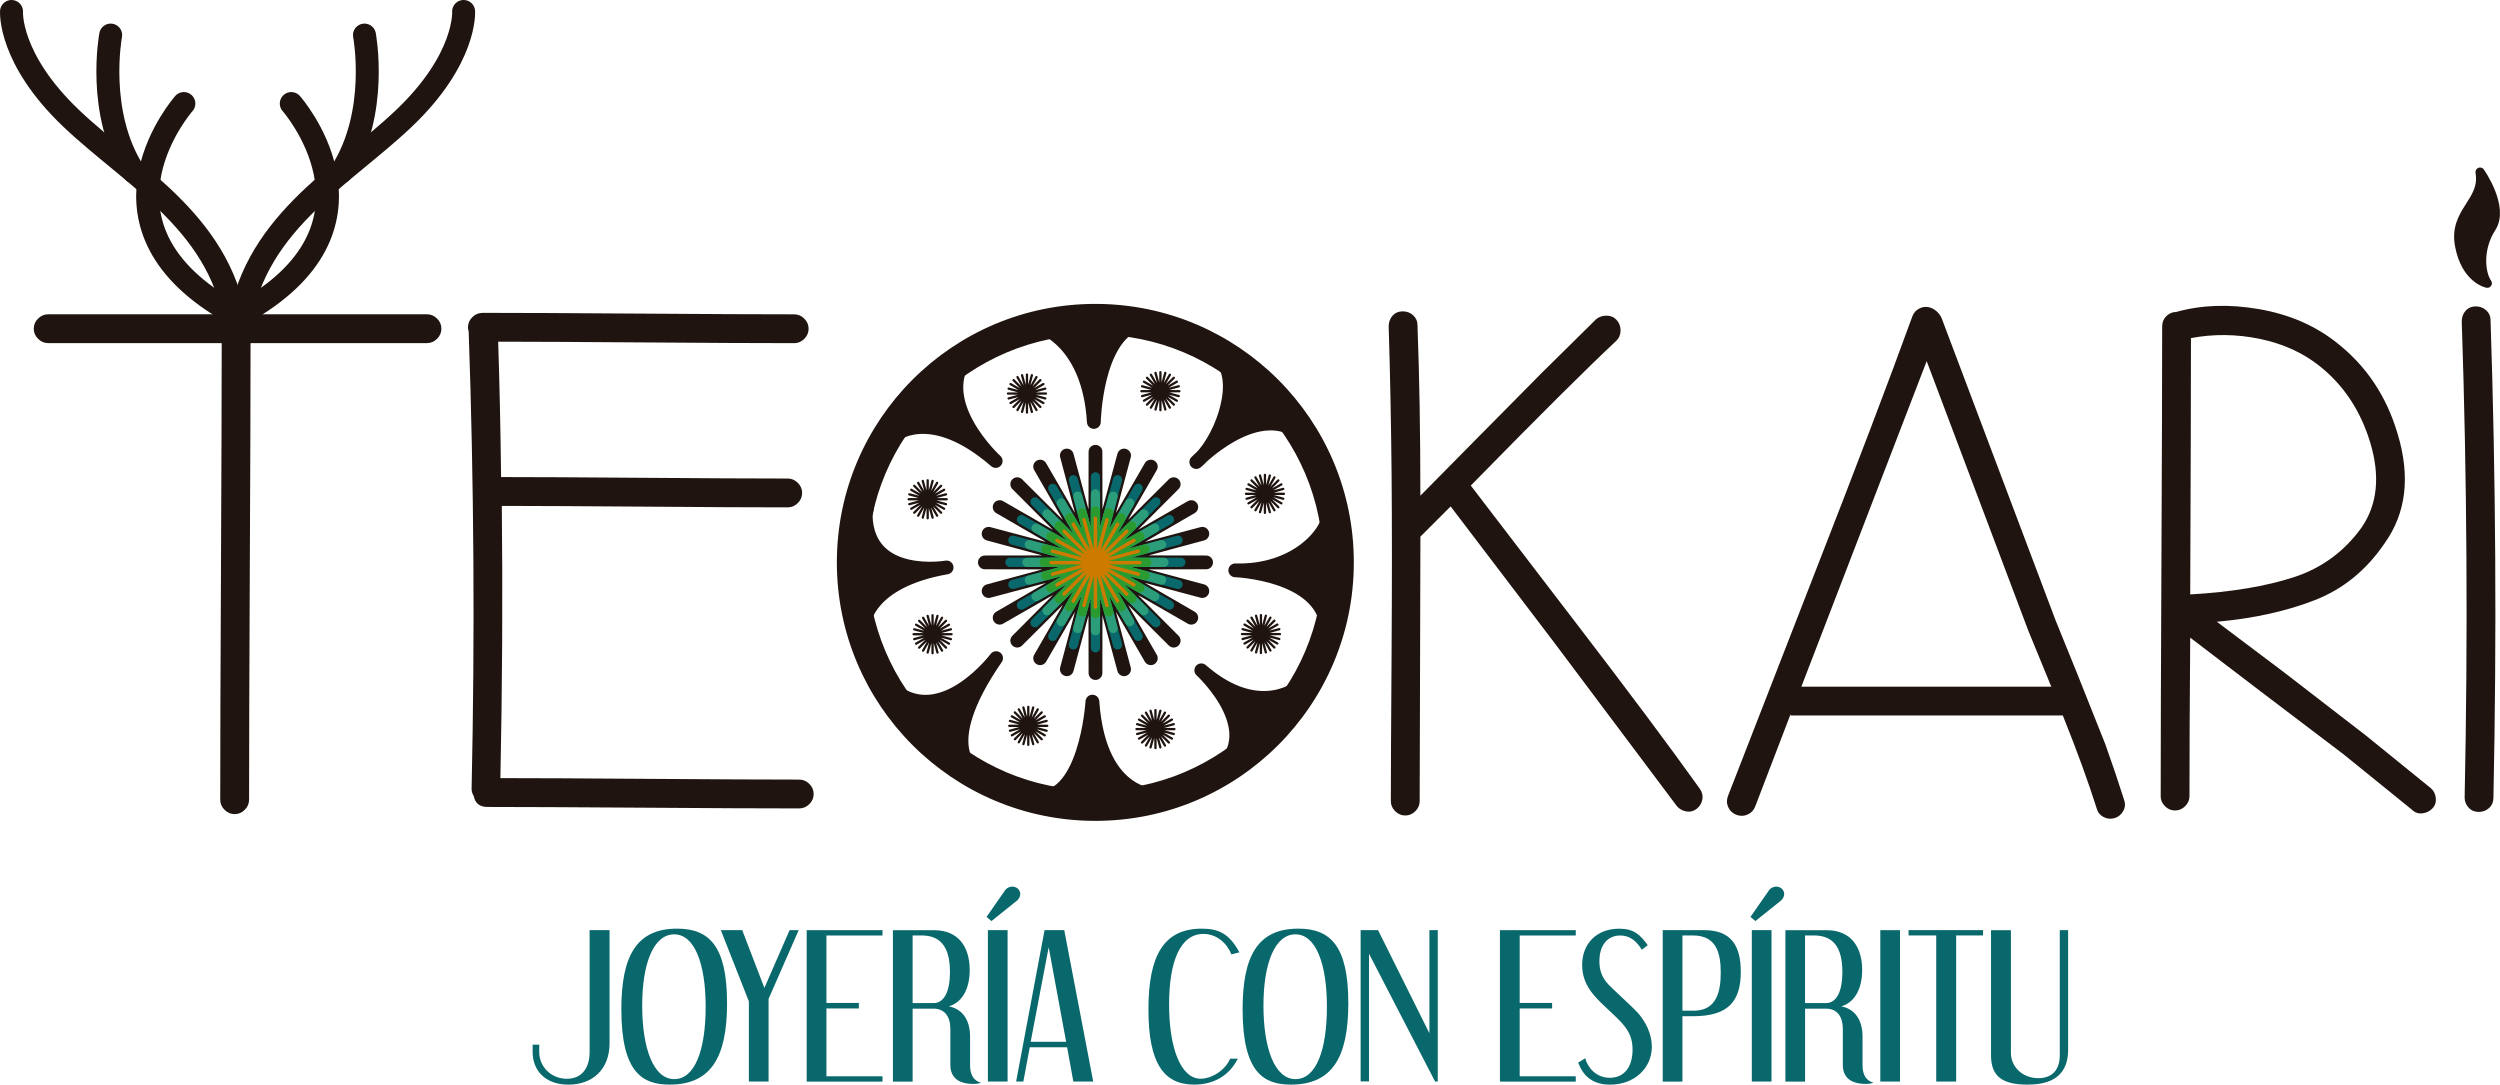 <?xml version="1.0" encoding="UTF-8"?>
<svg data-bbox="2.504 2.5 540.911 233.7" viewBox="0 0 544.42 236.2" xmlns="http://www.w3.org/2000/svg" data-type="ugc">
    <g>
        <path d="M105.05 68.13c7.53 0 18.84.05 33.95.16 15.11.11 26.43.16 33.95.16.84 0 1.57.31 2.2.94.63.63.94 1.36.94 2.2s-.31 1.57-.94 2.2c-.63.63-1.36.94-2.2.94-7.53 0-18.48-.05-32.86-.16-14.38-.1-24.91-.16-31.6-.16.31 9.72.52 19.55.63 29.48 6.69 0 16.99.05 30.9.16 13.9.1 24.41.16 31.52.16.84 0 1.57.31 2.2.94s.94 1.36.94 2.2-.31 1.57-.94 2.2c-.63.63-1.36.94-2.2.94-7.11 0-17.59-.05-31.44-.16-13.86-.1-24.13-.16-30.82-.16.21 19.76.1 39.52-.31 59.28 6.9 0 17.59.05 32.07.16 14.48.1 25.48.16 33.01.16.83 0 1.57.31 2.2.94.63.63.94 1.36.94 2.2s-.31 1.57-.94 2.2c-.63.63-1.36.94-2.2.94-7.53 0-18.85-.05-33.95-.16-15.11-.1-26.43-.16-33.95-.16-1.67 0-2.67-.78-2.98-2.35-.31-.52-.47-1.04-.47-1.57.73-33.35.52-66.5-.63-99.43v-.16c-.11-.31-.16-.63-.16-.94 0-.84.31-1.57.94-2.2.63-.63 1.36-.94 2.2-.94Z" fill="#1f140f"/>
        <path d="M309.32 116.9c0 6.48-.03 16.13-.08 28.93-.05 12.81-.08 22.35-.08 28.62 0 .84-.31 1.57-.94 2.2s-1.36.94-2.2.94-1.57-.31-2.2-.94c-.63-.63-.94-1.36-.94-2.2 0-5.54.05-16.15.16-31.84.1-15.68.1-28.93 0-39.76-.11-10.82-.31-21.41-.63-31.76 0-.94.29-1.73.86-2.35.57-.63 1.31-.94 2.2-.94s1.65.29 2.27.86c.63.58.94 1.28.94 2.12.42 11.08.63 23.47.63 37.17l11.61-11.76 14.9-15.06 11.76-11.61c.63-.52 1.38-.78 2.27-.78s1.62.31 2.2.94c.57.63.86 1.39.86 2.27s-.31 1.65-.94 2.27c-6.27 5.86-16.83 16.36-31.68 31.52l23.05 30.11c11.39 14.85 20.33 26.82 26.82 35.91.52.73.71 1.52.55 2.35-.16.84-.58 1.52-1.25 2.04-.68.52-1.44.71-2.27.55-.84-.16-1.52-.55-2.04-1.18l-26.82-35.76-22.43-29.48-6.59 6.59Z" fill="#1f140f"/>
        <path d="m422.86 69.38 24.78 65.71 4.71 11.61 6.12 15.37c1.46 4.08 2.82 8.1 4.08 12.08.31.84.26 1.65-.16 2.43-.42.78-1.05 1.31-1.88 1.57-.84.26-1.65.18-2.43-.23-.78-.42-1.28-1.05-1.49-1.88-1.78-5.65-4.23-12.39-7.37-20.23h-59.28v-.31l-7.69 20.07c-.31.84-.86 1.44-1.65 1.8-.78.36-1.6.39-2.43.08-.84-.31-1.44-.86-1.8-1.65-.37-.78-.39-1.59-.08-2.43l18.19-46.74c9.72-24.88 17.04-44.12 21.96-57.71.31-.84.86-1.44 1.65-1.8.78-.36 1.59-.39 2.43-.08.52.21.99.52 1.41.94.42.42.73.89.94 1.41Zm23.84 80.14-5.02-12.23-22.11-58.65-27.29 70.89h54.42Z" fill="#1f140f"/>
        <path d="M470.53 173.36c0-11.39.05-28.44.16-51.13.1-22.69.16-39.73.16-51.13 0-.84.26-1.54.78-2.12.52-.57 1.15-.91 1.88-1.02h.31c5.54-1.57 11.61-1.78 18.19-.63 6.59 1.15 12.23 3.61 16.94 7.37 6.38 5.02 10.77 11.61 13.17 19.76 2.82 9.31 1.88 17.25-2.82 23.84-3.98 5.86-9.04 9.99-15.21 12.39-6.17 2.41-13.28 3.98-21.33 4.71l14.59 10.98 17.88 13.8 14.11 11.45c.63.52.99 1.23 1.1 2.12.1.89-.13 1.65-.71 2.27-.58.63-1.31.99-2.2 1.1-.89.1-1.65-.16-2.27-.78l-14.9-12.07-18.19-13.8-15.21-11.61c-.11 13.49-.16 24.99-.16 34.5 0 .84-.31 1.57-.94 2.2-.63.63-1.36.94-2.2.94s-1.57-.31-2.2-.94c-.63-.63-.94-1.36-.94-2.2Zm6.59-99.74c0 10.25-.05 28.86-.16 55.83 8.99-.52 16.52-1.78 22.58-3.76 6.06-1.98 10.98-5.59 14.74-10.82 3.45-5.02 4.08-11.19 1.88-18.5-2.09-6.9-5.75-12.44-10.98-16.62-3.66-2.93-8.03-4.91-13.09-5.96-5.07-1.04-10.06-1.1-14.98-.16Z" fill="#1f140f"/>
        <path d="M54.56 74.72c0 10.66-.05 27.05-.16 49.17-.1 22.11-.16 38.87-.16 50.26 0 .84-.31 1.57-.94 2.2-.63.63-1.36.94-2.2.94s-1.57-.31-2.2-.94c-.63-.63-.94-1.36-.94-2.2 0-11.39.05-28.15.16-50.26.1-22.11.16-38.5.16-49.17H10.49c-.84 0-1.57-.31-2.2-.94-.63-.63-.94-1.36-.94-2.2s.31-1.57.94-2.2c.63-.63 1.36-.94 2.2-.94h82.49c.83 0 1.57.31 2.2.94.63.63.94 1.36.94 2.2s-.31 1.57-.94 2.2c-.63.63-1.36.94-2.2.94H54.56Z" fill="#1f140f"/>
        <path d="M2.51 2.5s-.69 10.28 13.03 23.31c13.71 13.03 33.53 23.3 36.03 46.62" stroke="#1f140f" stroke-width="5" fill="none" stroke-linecap="round" stroke-linejoin="round"/>
        <path d="M24.1 7.64s-3.21 16.97 5.08 29.83" stroke="#1f140f" stroke-width="5" fill="none" stroke-linecap="round" stroke-linejoin="round"/>
        <path d="M40.04 22.55s-22.11 25.03 7.71 43.88" stroke="#1f140f" stroke-width="5" fill="none" stroke-linecap="round" stroke-linejoin="round"/>
        <path d="M100.96 2.5s.69 10.28-13.03 23.31C74.22 38.84 54.4 49.11 51.9 72.43" stroke="#1f140f" stroke-width="5" fill="none" stroke-linecap="round" stroke-linejoin="round"/>
        <path d="M79.37 7.64s3.21 16.97-5.08 29.83" stroke="#1f140f" stroke-width="5" fill="none" stroke-linecap="round" stroke-linejoin="round"/>
        <path d="M63.43 22.55s22.11 25.03-7.71 43.88" stroke="#1f140f" stroke-width="5" fill="none" stroke-linecap="round" stroke-linejoin="round"/>
        <path d="M542.36 69.7c1.15 34.29 1.36 68.95.63 103.98 0 .94-.31 1.7-.94 2.27-.63.58-1.39.86-2.27.86s-1.62-.31-2.2-.94c-.58-.63-.86-1.36-.86-2.2.73-35.02.52-69.58-.63-103.66 0-.94.29-1.73.86-2.35.57-.63 1.31-.94 2.2-.94s1.65.29 2.27.86c.63.58.94 1.28.94 2.12Z" fill="#1f140f"/>
        <path d="M541.65 61.68s-4.71-.9-6.05-8.29c-1.34-7.4 5.6-9.41 4.48-15.91 0 0 5.38 7.62 2.47 12.1-2.91 4.48-2.47 9.86-.9 12.1Z" stroke-width="2" fill="#1f140f" stroke="#1f140f" stroke-linecap="round" stroke-linejoin="round"/>
        <path stroke-width=".5" fill="#1f140f" stroke="#1f140f" stroke-linecap="round" stroke-linejoin="round" d="m223.64 81.57.01 4.08 1.06-3.94-1.05 3.94 2.05-3.53-2.04 3.54 2.89-2.88-2.88 2.89 3.54-2.03-3.53 2.04 3.94-1.05-3.93 1.07h4.07l-4.07.01 3.93 1.06-3.94-1.04 3.53 2.04-3.54-2.03 2.88 2.89-2.89-2.88 2.04 3.53-2.05-3.52 1.05 3.94-1.06-3.94-.01 4.08-.01-4.08-1.06 3.94 1.05-3.94-2.05 3.52 2.03-3.53-2.88 2.88 2.87-2.89-3.53 2.03 3.53-2.04-3.94 1.04 3.93-1.06-4.07-.01h4.07l-3.93-1.07 3.94 1.05-3.53-2.04 3.53 2.03-2.87-2.89 2.88 2.88-2.03-3.54 2.05 3.53-1.05-3.94 1.06 3.94.01-4.08h0z"/>
        <path stroke-width=".5" fill="#1f140f" stroke="#1f140f" stroke-linecap="round" stroke-linejoin="round" d="M202.02 104.59v4.08l1.07-3.94-1.05 3.94 2.04-3.52-2.03 3.53 2.89-2.88-2.88 2.89 3.54-2.03-3.53 2.04 3.94-1.05-3.94 1.07h4.08l-4.08.01 3.94 1.06-3.94-1.04 3.53 2.04-3.54-2.03 2.88 2.89-2.89-2.88 2.03 3.53-2.04-3.52 1.05 3.94-1.07-3.94v4.08l-.01-4.08-1.06 3.94 1.04-3.94-2.04 3.52 2.03-3.53-2.89 2.88 2.88-2.89-3.53 2.03 3.52-2.04-3.94 1.04 3.94-1.06-4.08-.01h4.08l-3.94-1.07 3.94 1.05-3.52-2.04 3.53 2.03-2.88-2.89 2.89 2.88-2.03-3.53 2.04 3.52-1.04-3.94 1.06 3.94.01-4.08h0z"/>
        <path stroke-width=".5" fill="#1f140f" stroke="#1f140f" stroke-linecap="round" stroke-linejoin="round" d="m203.08 133.98.01 4.07 1.06-3.93-1.04 3.94 2.04-3.53-2.03 3.53 2.89-2.87-2.88 2.88 3.53-2.03-3.52 2.05 3.94-1.05-3.94 1.06 4.08.01-4.08.01 3.94 1.06-3.94-1.05 3.52 2.04-3.53-2.03 2.88 2.89-2.89-2.88 2.03 3.54-2.04-3.53 1.04 3.94-1.06-3.94-.01 4.08v-4.08l-1.07 3.94 1.05-3.94-2.04 3.53 2.03-3.54-2.89 2.88 2.88-2.89-3.54 2.03 3.53-2.04-3.94 1.05 3.94-1.06-4.08-.01 4.08-.01-3.94-1.06 3.94 1.05-3.53-2.05 3.54 2.03-2.88-2.88 2.89 2.87-2.03-3.53 2.04 3.53-1.05-3.94 1.07 3.93v-4.07h0z"/>
        <path stroke-width=".5" fill="#1f140f" stroke="#1f140f" stroke-linecap="round" stroke-linejoin="round" d="M223.93 153.93V158l1.07-3.93-1.05 3.94 2.04-3.53-2.03 3.54 2.89-2.88-2.88 2.89 3.54-2.04-3.53 2.05 3.94-1.05-3.94 1.06 4.08.01-4.08.01 3.94 1.06-3.94-1.05 3.53 2.05-3.54-2.03 2.88 2.88-2.89-2.87 2.03 3.53-2.04-3.53 1.05 3.94-1.07-3.93v4.07l-.01-4.07-1.06 3.93 1.04-3.94-2.04 3.53 2.03-3.53-2.89 2.87 2.88-2.88-3.53 2.03 3.52-2.05-3.94 1.05 3.94-1.06-4.08-.01 4.08-.01-3.94-1.06 3.94 1.05-3.52-2.05 3.53 2.04-2.88-2.89 2.89 2.88-2.03-3.54 2.04 3.53-1.04-3.94 1.06 3.93.01-4.07h0z"/>
        <path stroke-width=".5" fill="#1f140f" stroke="#1f140f" stroke-linecap="round" stroke-linejoin="round" d="m251.62 154.64.01 4.07 1.06-3.93-1.05 3.94 2.05-3.53-2.03 3.53 2.88-2.87-2.87 2.88 3.53-2.03-3.53 2.05 3.94-1.05-3.93 1.06 4.07.01-4.07.01 3.93 1.06-3.94-1.05 3.53 2.05-3.53-2.04 2.87 2.89-2.88-2.88 2.03 3.54-2.05-3.53 1.05 3.94-1.06-3.93-.01 4.07-.01-4.07-1.06 3.93 1.05-3.94-2.05 3.53 2.04-3.54-2.89 2.88 2.88-2.89-3.54 2.04 3.53-2.05-3.94 1.05 3.93-1.06-4.07-.01 4.07-.01-3.93-1.06 3.94 1.05-3.53-2.05 3.54 2.03-2.88-2.88 2.89 2.87-2.04-3.53 2.05 3.53-1.05-3.94 1.06 3.93.01-4.07h0z"/>
        <path stroke-width=".5" fill="#1f140f" stroke="#1f140f" stroke-linecap="round" stroke-linejoin="round" d="m274.59 133.95.01 4.07 1.06-3.93-1.04 3.94 2.04-3.53-2.03 3.53 2.89-2.87-2.88 2.88 3.53-2.03-3.52 2.05 3.94-1.05-3.94 1.06 4.08.01-4.08.01 3.94 1.06-3.94-1.05 3.52 2.04-3.53-2.03 2.88 2.89-2.89-2.88 2.03 3.54-2.04-3.53 1.04 3.94-1.06-3.93-.01 4.07v-4.07l-1.06 3.93 1.04-3.94-2.04 3.53 2.03-3.54-2.89 2.88 2.88-2.89-3.53 2.03 3.52-2.04-3.94 1.05 3.94-1.06-4.08-.01 4.08-.01-3.94-1.06 3.94 1.05-3.52-2.05 3.53 2.03-2.88-2.88 2.89 2.87-2.03-3.53 2.04 3.53-1.04-3.94 1.06 3.93v-4.07h0z"/>
        <path stroke-width=".5" fill="#1f140f" stroke="#1f140f" stroke-linecap="round" stroke-linejoin="round" d="m275.46 103.41.01 4.08 1.06-3.94-1.05 3.94 2.05-3.53-2.03 3.54 2.88-2.88-2.87 2.89 3.53-2.03-3.53 2.04 3.94-1.05-3.93 1.07h4.07l-4.07.01 3.93 1.06-3.94-1.05 3.53 2.05-3.53-2.03 2.87 2.88-2.88-2.87 2.03 3.53-2.05-3.52 1.05 3.93-1.06-3.93-.01 4.08-.01-4.08-1.06 3.93 1.05-3.93-2.04 3.52 2.03-3.53-2.89 2.87 2.88-2.88-3.54 2.03 3.53-2.05-3.94 1.05 3.94-1.06-4.08-.01h4.08l-3.94-1.07 3.94 1.05-3.53-2.04 3.54 2.03-2.88-2.89 2.89 2.88-2.03-3.54 2.04 3.53-1.05-3.94 1.06 3.94.01-4.08h0z"/>
        <path stroke-width=".5" fill="#1f140f" stroke="#1f140f" stroke-linecap="round" stroke-linejoin="round" d="M252.7 81.06v4.07l1.07-3.93-1.05 3.94 2.04-3.53-2.03 3.53 2.89-2.87-2.88 2.89 3.54-2.04-3.53 2.05 3.94-1.05-3.94 1.06 4.08.01-4.08.01 3.94 1.06-3.94-1.05 3.53 2.05-3.54-2.04 2.88 2.89-2.89-2.87 2.03 3.53-2.04-3.53 1.05 3.94-1.07-3.93v4.07l-.01-4.07-1.06 3.93 1.05-3.94-2.05 3.53 2.03-3.53-2.88 2.87 2.87-2.89-3.53 2.04 3.52-2.05-3.93 1.05 3.93-1.06-4.08-.01 4.08-.01-3.93-1.06 3.93 1.05-3.52-2.05 3.53 2.04-2.87-2.89 2.88 2.87-2.03-3.53 2.05 3.53-1.05-3.94 1.06 3.93.01-4.07h0z"/>
        <path stroke-width="3" fill="#1f140f" stroke="#1f140f" stroke-linecap="round" stroke-linejoin="round" d="m238.56 98.38.04 23.76 6.19-22.94-6.1 22.97 11.92-20.56-11.85 20.6 16.83-16.77-16.77 16.83 20.6-11.84-20.55 11.92 22.96-6.11-22.94 6.19 23.76.04-23.76.05 22.94 6.19-22.96-6.11 20.55 11.92-20.6-11.84 16.77 16.83-16.83-16.77 11.85 20.6-11.92-20.56 6.1 22.96-6.19-22.94-.04 23.77-.04-23.77-6.2 22.94 6.11-22.96-11.92 20.56 11.85-20.6-16.84 16.77 16.78-16.83-20.61 11.84 20.56-11.92-22.96 6.11 22.94-6.19-23.76-.05 23.76-.04-22.94-6.19 22.96 6.11-20.56-11.92 20.61 11.84-16.78-16.83 16.84 16.77-11.85-20.6 11.92 20.56-6.11-22.97 6.2 22.94.04-23.76h0z"/>
        <path stroke="#08686c" stroke-width="2" fill="none" stroke-linecap="round" stroke-linejoin="round" d="m238.55 103.84.04 18.36 4.78-17.73-4.72 17.75 9.21-15.89-9.15 15.92 13.01-12.96-12.96 13.01 15.92-9.15-15.89 9.21 17.75-4.72-17.73 4.78 18.36.04-18.36.03 17.73 4.78-17.75-4.72 15.89 9.22-15.92-9.16 12.96 13.01-13.01-12.96 9.15 15.92-9.21-15.89 4.72 17.75-4.78-17.73-.04 18.37-.03-18.37-4.79 17.73 4.72-17.75-9.21 15.89 9.16-15.92-13.01 12.96 12.96-13.01-15.92 9.16 15.88-9.22-17.74 4.72 17.73-4.78-18.37-.03 18.37-.04-17.73-4.78 17.74 4.72-15.88-9.21 15.92 9.15-12.96-13.01 13.01 12.96-9.16-15.92 9.21 15.89-4.72-17.75 4.79 17.73.03-18.36h0z"/>
        <path stroke="#2c9d7b" stroke-width="2" fill="none" stroke-linecap="round" stroke-linejoin="round" d="m238.55 107.54.03 14.71 3.83-14.2-3.78 14.22 7.38-12.73-7.33 12.75 10.42-10.38-10.39 10.42 12.76-7.33-12.73 7.38 14.22-3.78-14.2 3.83 14.7.03-14.7.02 14.2 3.84-14.22-3.79 12.73 7.38-12.76-7.33L249.1 133l-10.42-10.38 7.33 12.75-7.38-12.72 3.78 14.21-3.83-14.2-.03 14.71-.03-14.71-3.83 14.2 3.78-14.21-7.37 12.72 7.33-12.75L228.01 133l10.38-10.42-12.75 7.33 12.72-7.38-14.21 3.79 14.2-3.84-14.71-.02 14.71-.03-14.2-3.83 14.21 3.78-12.72-7.38 12.75 7.33-10.38-10.42 10.42 10.38-7.33-12.75 7.37 12.73-3.78-14.22 3.83 14.2.03-14.71h0z"/>
        <path stroke="#2a9b30" stroke-width="2" fill="none" stroke-linecap="round" stroke-linejoin="round" d="m238.55 111.26.02 11.04 2.88-10.65-2.84 10.66 5.54-9.55-5.5 9.57 7.82-7.79-7.8 7.82 9.57-5.5-9.55 5.54 10.67-2.84-10.66 2.88 11.04.02-11.04.02 10.66 2.87-10.67-2.84 9.55 5.54-9.57-5.5 7.8 7.82-7.82-7.79 5.5 9.57-5.54-9.55 2.84 10.67-2.88-10.66-.02 11.04-.02-11.04-2.87 10.66 2.83-10.67-5.53 9.55 5.5-9.57-7.82 7.79 7.79-7.82-9.57 5.5 9.55-5.54-10.67 2.84 10.66-2.87-11.04-.02 11.04-.02-10.66-2.88 10.67 2.84-9.55-5.54 9.57 5.5-7.79-7.82 7.82 7.79-5.5-9.57 5.53 9.55-2.83-10.66 2.87 10.65.02-11.04h0z"/>
        <path fill="none" stroke-linecap="round" stroke-linejoin="round" stroke="#cd7b00" stroke-width=".75" d="m238.55 112.86.02 9.53 2.49-9.2-2.46 9.21 4.79-8.25-4.76 8.27 6.76-6.73-6.73 6.75 8.27-4.75-8.25 4.78 9.21-2.45-9.2 2.49 9.53.02-9.53.01 9.2 2.49-9.21-2.45 8.25 4.78-8.27-4.75 6.73 6.75-6.76-6.73 4.76 8.27-4.79-8.25 2.46 9.21-2.49-9.2-.02 9.53-.01-9.53-2.49 9.2 2.45-9.21-4.78 8.25 4.75-8.27-6.75 6.73 6.73-6.75-8.27 4.75 8.25-4.78-9.22 2.45 9.21-2.49-9.54-.01 9.54-.02-9.21-2.49 9.22 2.45-8.25-4.78 8.27 4.75-6.73-6.75 6.75 6.73-4.75-8.27 4.78 8.25-2.45-9.21 2.49 9.2.01-9.53h0z"/>
        <path d="M182.49 122.47c0-30.95 25.09-56.04 56.04-56.04s56.04 25.09 56.04 56.04-25.09 56.04-56.04 56.04-56.04-25.09-56.04-56.04Zm56.04 49.88c27.54 0 49.87-22.33 49.87-49.87s-22.33-49.87-49.87-49.87-49.87 22.33-49.87 49.87 22.33 49.87 49.87 49.87Z" stroke-width=".5" fill="#1f140f" stroke="#1f140f" stroke-linecap="round" stroke-linejoin="round"/>
        <path d="M238.21 91.89s.36-18 9.29-21.33c0 0 14.33 2.56 18.67 8 4.33 5.44-.73 18.11-5.66 22.06 0 0 12.5-13 22.07-6.64 0 0 7.08 12.24 7 17.29-.08 5.05-7.66 13.31-20.58 12.93 0 0 18.63.7 20 12.2l-5.5 12.75s-8.89 8.14-21.9-3.18c0 0 15.42 14.18 2.4 22.77l-11.08 4.58s-13.46 1.44-15.03-20.53c0 0-1.39 23.01-13.14 20.78-11.75-2.23-12.42-5.67-12.42-5.67s-9.07-4.82 4.59-24.58c0 0-11.63 15.49-22.36 6.91l-6.4-14.67s.87-8.99 17.98-11.99c0 0-17.26 3-17.63-11.34l1.9-11.17 4.15-6.14s7.95-6.94 22.27 5.47c0 0-14.42-13.16-5.84-23.33l15.67-5.92s10.5 3.25 11.54 20.75Zm-.21 84.14c29.46 0 53.34-23.97 53.34-53.54S267.46 68.95 238 68.95s-53.34 23.97-53.34 53.54 23.88 53.54 53.34 53.54Z" stroke-width="3" fill="#1f140f" stroke="#1f140f" stroke-linecap="round" stroke-linejoin="round"/>
        <path d="M128.41 202.56h4.33v24.64c0 5.73-3.76 9-8.95 9s-7.8-3.22-7.8-7.1v-1.61h1.44v1.61c0 3.22 2.6 5.82 6.02 5.82s4.95-2.56 4.95-5.82v-26.53Z" fill="#08686c"/>
        <path d="M135.31 219.81c0-11.47 3.18-17.58 12.13-17.58 6.89 0 10.89 3.63 10.89 16.22 0 11.88-3.55 17.74-12.5 17.74-5.78 0-10.52-2.44-10.52-16.38Zm18.36-.58c0-9.41-2.43-15.76-6.85-15.76s-6.97 6.15-6.97 15.52 2.48 16.01 6.97 16.01 6.85-6.27 6.85-15.77Z" fill="#08686c"/>
        <path d="M163.08 235.53v-17.46l-6.11-15.52h4.66l4.83 12.59 5.49-12.59h1.98l-6.56 14.98v17.99h-4.29Z" fill="#08686c"/>
        <path d="M175.67 235.53v-32.97h16.51v1.16h-12.21v14.69h7.06v1.2h-7.06v14.77h12.21v1.16h-16.51Z" fill="#08686c"/>
        <path d="M206.95 224.06c0-3.01-1.49-4.41-3.67-4.41h-4.54v15.89h-4.29v-32.97h9c5.16 0 7.72 3.51 7.72 8.67 0 3.84-1.44 6.97-4.54 7.92 2.72.5 4.62 2.68 4.62 6.6v6.19c0 2.11.78 3.39 2.39 3.84-.5.12-.74.25-1.69.25-3.59 0-4.99-1.73-4.99-4.09v-7.88Zm-3.71-5.61c2.39 0 3.63-2.56 3.63-6.77 0-5.53-2.1-7.97-6.19-7.97h-1.94v14.73h4.5Z" fill="#08686c"/>
        <path d="m215.91 200.58-1.07-.91 3.88-5.57c.41-.7 1.11-1.03 1.69-1.03.95 0 1.77.66 1.77 1.65 0 .41-.21 1.03-.87 1.53l-5.41 4.33Zm-.78 34.95v-32.97h4.29v32.97h-4.29Z" fill="#08686c"/>
        <path d="m233.74 235.53-1.36-7.47h-8.13l-1.4 7.47h-1.57l6.19-32.97h4.29l6.31 32.97h-4.33Zm-5.37-29.25-3.92 20.59h7.72l-3.8-20.59Z" fill="#08686c"/>
        <path d="M269.56 230.54c-1.98 3.92-5.49 5.65-9.53 5.65-6.56 0-9.94-4.58-9.94-16.38s3.38-17.58 11.64-17.58c3.8 0 6.02 1.2 8.17 5.16l-1.73.45c-1.03-2.52-3.26-4.46-6.11-4.46-5.03 0-7.47 5.98-7.47 15.35s2.48 16.18 6.89 16.18c2.35 0 5.36-1.82 6.4-4.37h1.69Z" fill="#08686c"/>
        <path d="M270.6 219.81c0-11.47 3.18-17.58 12.13-17.58 6.89 0 10.89 3.63 10.89 16.22 0 11.88-3.55 17.74-12.5 17.74-5.78 0-10.52-2.44-10.52-16.38Zm18.36-.58c0-9.41-2.43-15.76-6.85-15.76s-6.97 6.15-6.97 15.52 2.48 16.01 6.97 16.01 6.85-6.27 6.85-15.77Z" fill="#08686c"/>
        <path d="m312.52 235.53-14.4-27.85v27.81h-1.82v-32.93h3.8l11.18 22.45v-22.45h1.82v32.97h-.58Z" fill="#08686c"/>
        <path d="M326.64 235.53v-32.97h16.51v1.16h-12.21v14.69H338v1.2h-7.06v14.77h12.21v1.16h-16.51Z" fill="#08686c"/>
        <path d="M345.21 230.46c.58 2.11 2.43 4.25 5.36 4.25s4.95-2.11 4.95-6.15c0-2.23-.66-3.76-1.9-5.28-1.69-2.07-4.7-4.38-6.52-6.56-1.65-1.94-2.56-4.04-2.56-6.56 0-4.54 3.01-7.92 8.09-7.92 3.14 0 4.54 1.28 6.19 3.59l-1.28.99c-1.11-1.78-2.52-3.1-4.7-3.1-2.64 0-4.54 1.94-4.54 5.61 0 1.98.54 3.55 2.02 5.12 1.2 1.24 4.99 4.66 6.31 6.07 1.73 1.94 3.09 4.62 3.09 7.43 0 4.62-3.76 8.25-9.08 8.25-3.88 0-5.86-1.9-6.97-4.79l1.53-.95Z" fill="#08686c"/>
        <path d="M362.09 235.53v-32.97h9.08c5.82 0 7.92 3.43 7.92 9.04 0 6.6-2.85 9.7-10.44 9.7h-2.27v14.24h-4.29Zm6.73-15.43c5.03 0 5.9-4.21 5.9-8.3 0-4.29-.95-8.09-6.07-8.09h-2.27v16.38h2.43Z" fill="#08686c"/>
        <path d="m382.27 200.58-1.07-.91 3.88-5.57c.41-.7 1.11-1.03 1.69-1.03.95 0 1.77.66 1.77 1.65 0 .41-.21 1.03-.87 1.53l-5.41 4.33Zm-.78 34.95v-32.97h4.29v32.97h-4.29Z" fill="#08686c"/>
        <path d="M401.3 224.06c0-3.01-1.49-4.41-3.67-4.41h-4.54v15.89h-4.29v-32.97h9c5.16 0 7.72 3.51 7.72 8.67 0 3.84-1.44 6.97-4.54 7.92 2.72.5 4.62 2.68 4.62 6.6v6.19c0 2.11.78 3.39 2.39 3.84-.5.12-.74.25-1.69.25-3.59 0-4.99-1.73-4.99-4.09v-7.88Zm-3.72-5.61c2.39 0 3.63-2.56 3.63-6.77 0-5.53-2.1-7.97-6.19-7.97h-1.94v14.73h4.5Z" fill="#08686c"/>
        <path d="M409.47 235.53v-32.97h4.29v32.97h-4.29Z" fill="#08686c"/>
        <path d="M421.65 235.53v-31.82h-6.02v-1.16h16.22v1.16h-5.86v31.82h-4.33Z" fill="#08686c"/>
        <path d="M448.55 202.56h1.82v26.04c0 6.85-5.36 7.59-8.87 7.59-5.49 0-7.92-1.82-7.92-6.35v-27.28h4.33v26.7c0 3.1 2.56 5.53 5.98 5.53 3.09 0 4.66-1.94 4.66-4.95v-27.28Z" fill="#08686c"/>
    </g>
</svg>
